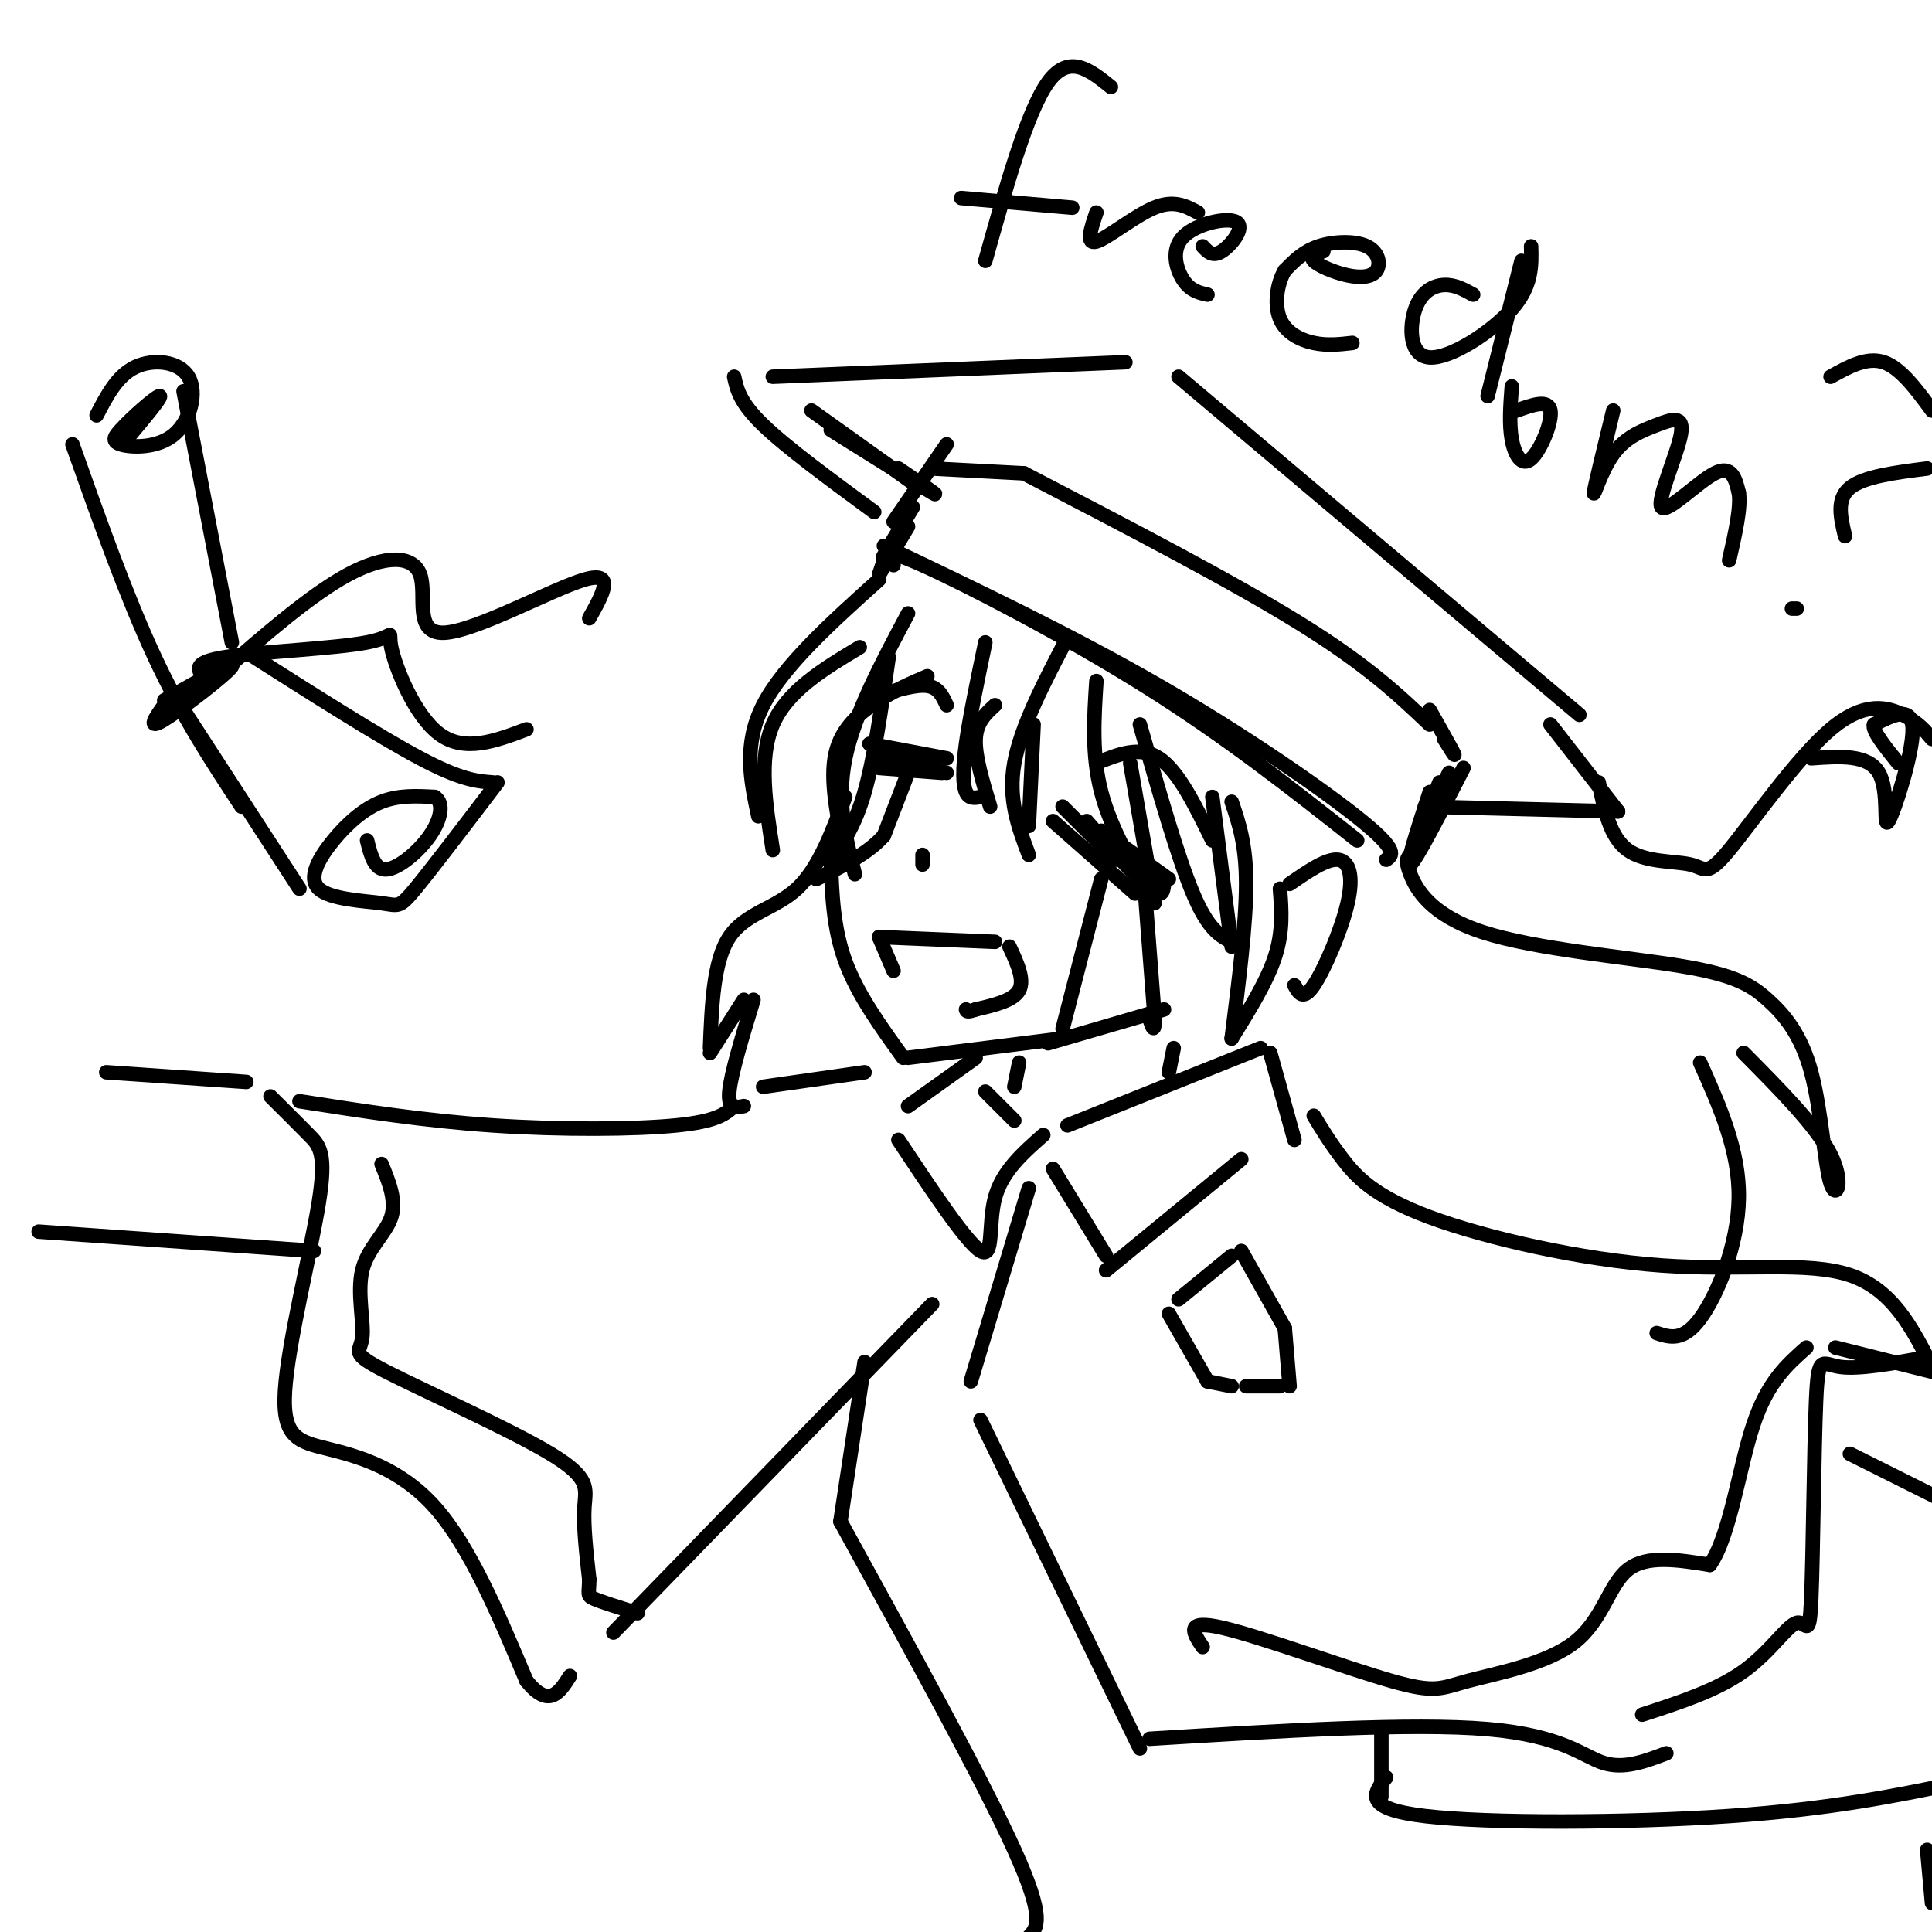 <svg viewBox='0 0 400 400' version='1.1' xmlns='http://www.w3.org/2000/svg' xmlns:xlink='http://www.w3.org/1999/xlink'><g fill='none' stroke='rgb(0,0,0)' stroke-width='3' stroke-linecap='round' stroke-linejoin='round'><path d='M184,136c-1.500,10.500 -3.000,21.000 -5,28c-2.000,7.000 -4.500,10.500 -7,14'/><path d='M172,178c0.250,7.083 0.500,14.167 3,21c2.500,6.833 7.250,13.417 12,20'/><path d='M188,219c0.000,0.000 32.000,-4.000 32,-4'/><path d='M180,154c0.000,0.000 16.000,3.000 16,3'/><path d='M182,159c0.000,0.000 13.000,1.000 13,1'/><path d='M182,157c0.000,0.000 14.000,3.000 14,3'/><path d='M218,170c0.000,0.000 17.000,15.000 17,15'/><path d='M225,170c5.167,5.917 10.333,11.833 13,14c2.667,2.167 2.833,0.583 3,-1'/><path d='M220,167c0.000,0.000 11.000,11.000 11,11'/><path d='M228,182c0.000,0.000 -8.000,31.000 -8,31'/><path d='M237,184c0.000,0.000 2.000,26.000 2,26'/><path d='M239,210c0.167,4.500 -0.417,2.750 -1,1'/><path d='M217,216c0.000,0.000 24.000,-7.000 24,-7'/><path d='M188,160c0.000,0.000 -5.000,13.000 -5,13'/><path d='M183,173c-3.167,3.667 -8.583,6.333 -14,9'/><path d='M191,177c0.000,0.000 0.000,2.000 0,2'/><path d='M185,201c0.000,0.000 -3.000,-7.000 -3,-7'/><path d='M182,194c0.000,0.000 24.000,1.000 24,1'/><path d='M209,196c1.583,3.417 3.167,6.833 2,9c-1.167,2.167 -5.083,3.083 -9,4'/><path d='M202,209c-1.833,0.667 -1.917,0.333 -2,0'/><path d='M228,172c0.000,0.000 14.000,10.000 14,10'/><path d='M182,144c3.833,-1.167 7.667,-2.333 10,-2c2.333,0.333 3.167,2.167 4,4'/><path d='M227,158c4.500,-1.833 9.000,-3.667 13,-1c4.000,2.667 7.500,9.833 11,17'/><path d='M182,120c-9.917,8.917 -19.833,17.833 -24,26c-4.167,8.167 -2.583,15.583 -1,23'/><path d='M160,176c-1.500,-9.500 -3.000,-19.000 0,-26c3.000,-7.000 10.500,-11.500 18,-16'/><path d='M188,127c-5.583,10.500 -11.167,21.000 -13,30c-1.833,9.000 0.083,16.500 2,24'/><path d='M175,177c-1.622,-7.756 -3.244,-15.511 -2,-21c1.244,-5.489 5.356,-8.711 9,-11c3.644,-2.289 6.822,-3.644 10,-5'/><path d='M221,132c-4.833,9.250 -9.667,18.500 -11,26c-1.333,7.500 0.833,13.250 3,19'/><path d='M213,171c0.000,0.000 1.000,-21.000 1,-21'/><path d='M227,141c-0.500,7.667 -1.000,15.333 1,23c2.000,7.667 6.500,15.333 11,23'/><path d='M239,187c0.000,0.000 -5.000,-29.000 -5,-29'/><path d='M236,150c3.917,13.750 7.833,27.500 11,35c3.167,7.500 5.583,8.750 8,10'/><path d='M255,196c0.000,0.000 -4.000,-31.000 -4,-31'/><path d='M255,166c1.500,4.417 3.000,8.833 3,17c0.000,8.167 -1.500,20.083 -3,32'/><path d='M255,215c3.667,-5.917 7.333,-11.833 9,-17c1.667,-5.167 1.333,-9.583 1,-14'/><path d='M267,183c3.815,-2.625 7.631,-5.250 10,-5c2.369,0.250 3.292,3.375 2,9c-1.292,5.625 -4.798,13.750 -7,17c-2.202,3.250 -3.101,1.625 -4,0'/><path d='M292,177c-0.583,0.506 -1.166,1.012 0,4c1.166,2.988 4.082,8.457 15,12c10.918,3.543 29.839,5.159 41,7c11.161,1.841 14.563,3.908 18,7c3.437,3.092 6.911,7.210 9,15c2.089,7.790 2.793,19.251 4,23c1.207,3.749 2.916,-0.215 0,-6c-2.916,-5.785 -10.458,-13.393 -18,-21'/><path d='M352,220c4.067,9.111 8.133,18.222 8,28c-0.133,9.778 -4.467,20.222 -8,25c-3.533,4.778 -6.267,3.889 -9,3'/><path d='M185,117c-1.600,-2.067 -3.200,-4.133 6,0c9.200,4.133 29.200,14.467 46,25c16.800,10.533 30.400,21.267 44,32'/><path d='M287,178c1.289,-0.911 2.578,-1.822 -5,-8c-7.578,-6.178 -24.022,-17.622 -42,-28c-17.978,-10.378 -37.489,-19.689 -57,-29'/><path d='M182,119c0.000,0.000 1.000,-3.000 1,-3'/><path d='M182,119c0.000,0.000 6.000,-10.000 6,-10'/><path d='M185,112c-1.333,2.083 -2.667,4.167 -2,3c0.667,-1.167 3.333,-5.583 6,-10'/><path d='M298,162c-1.667,4.167 -3.333,8.333 -3,8c0.333,-0.333 2.667,-5.167 5,-10'/><path d='M303,159c-4.917,9.583 -9.833,19.167 -11,20c-1.167,0.833 1.417,-7.083 4,-15'/><path d='M185,108c0.000,0.000 11.000,-16.000 11,-16'/><path d='M160,78c0.000,0.000 73.000,-3.000 73,-3'/><path d='M244,78c0.000,0.000 83.000,70.000 83,70'/><path d='M321,150c0.000,0.000 14.000,18.000 14,18'/><path d='M335,168c0.000,0.000 -40.000,-1.000 -40,-1'/><path d='M172,89c9.333,5.833 18.667,11.667 21,13c2.333,1.333 -2.333,-1.833 -7,-5'/><path d='M152,78c0.583,2.667 1.167,5.333 6,10c4.833,4.667 13.917,11.333 23,18'/><path d='M193,97c0.000,0.000 19.000,1.000 19,1'/><path d='M212,98c21.500,11.167 43.000,22.333 57,31c14.000,8.667 20.500,14.833 27,21'/><path d='M299,153c1.250,2.000 2.500,4.000 2,3c-0.500,-1.000 -2.750,-5.000 -5,-9'/><path d='M168,85c0.000,0.000 21.000,15.000 21,15'/><path d='M331,162c1.165,5.681 2.331,11.362 6,14c3.669,2.638 9.842,2.235 13,3c3.158,0.765 3.300,2.700 8,-3c4.700,-5.700 13.958,-19.035 21,-25c7.042,-5.965 11.869,-4.562 15,-3c3.131,1.562 4.565,3.281 6,5'/><path d='M375,157c5.887,-0.423 11.774,-0.845 14,3c2.226,3.845 0.792,11.958 2,10c1.208,-1.958 5.060,-13.988 5,-19c-0.060,-5.012 -4.030,-3.006 -8,-1'/><path d='M388,150c-0.500,1.167 2.250,4.583 5,8'/><path d='M211,220c0.000,0.000 -1.000,5.000 -1,5'/><path d='M243,217c0.000,0.000 -1.000,5.000 -1,5'/><path d='M221,233c0.000,0.000 40.000,-16.000 40,-16'/><path d='M263,218c0.000,0.000 5.000,18.000 5,18'/><path d='M257,240c0.000,0.000 -28.000,23.000 -28,23'/><path d='M229,260c0.000,0.000 -11.000,-18.000 -11,-18'/><path d='M204,226c0.000,0.000 6.000,6.000 6,6'/><path d='M202,219c0.000,0.000 -14.000,10.000 -14,10'/><path d='M186,236c7.067,10.644 14.133,21.289 17,23c2.867,1.711 1.533,-5.511 3,-11c1.467,-5.489 5.733,-9.244 10,-13'/><path d='M213,246c0.000,0.000 -12.000,40.000 -12,40'/><path d='M203,294c0.000,0.000 33.000,68.000 33,68'/><path d='M238,360c27.178,-1.667 54.356,-3.333 70,-2c15.644,1.333 19.756,5.667 24,7c4.244,1.333 8.622,-0.333 13,-2'/><path d='M272,231c1.668,2.762 3.337,5.525 6,9c2.663,3.475 6.322,7.663 18,12c11.678,4.337 31.375,8.821 48,10c16.625,1.179 30.179,-0.949 39,2c8.821,2.949 12.911,10.974 17,19'/><path d='M399,281c-7.062,1.274 -14.124,2.547 -18,2c-3.876,-0.547 -4.566,-2.915 -5,7c-0.434,9.915 -0.611,32.111 -1,41c-0.389,8.889 -0.989,4.470 -3,5c-2.011,0.530 -5.432,6.009 -11,10c-5.568,3.991 -13.284,6.496 -21,9'/><path d='M179,222c0.000,0.000 -21.000,3.000 -21,3'/><path d='M152,229c-1.733,1.578 -3.467,3.156 -12,4c-8.533,0.844 -23.867,0.956 -38,0c-14.133,-0.956 -27.067,-2.978 -40,-5'/><path d='M56,227c2.908,2.892 5.816,5.784 8,8c2.184,2.216 3.643,3.757 2,14c-1.643,10.243 -6.389,29.189 -7,39c-0.611,9.811 2.912,10.488 9,12c6.088,1.512 14.739,3.861 22,12c7.261,8.139 13.130,22.070 19,36'/><path d='M109,348c4.667,5.833 6.833,2.417 9,-1'/><path d='M127,338c0.000,0.000 66.000,-68.000 66,-68'/><path d='M51,224c0.000,0.000 -29.000,-2.000 -29,-2'/><path d='M65,259c0.000,0.000 -57.000,-4.000 -57,-4'/><path d='M380,279c0.000,0.000 20.000,5.000 20,5'/><path d='M383,301c0.000,0.000 26.000,13.000 26,13'/><path d='M179,282c0.000,0.000 -5.000,33.000 -5,33'/><path d='M174,315c14.750,26.833 29.500,53.667 36,68c6.500,14.333 4.750,16.167 3,18'/><path d='M286,358c0.000,0.000 0.000,14.000 0,14'/><path d='M287,368c-2.556,3.222 -5.111,6.444 8,8c13.111,1.556 41.889,1.444 63,0c21.111,-1.444 34.556,-4.222 48,-7'/><path d='M399,383c0.000,0.000 1.000,11.000 1,11'/><path d='M79,241c1.554,3.804 3.108,7.607 2,11c-1.108,3.393 -4.880,6.374 -6,11c-1.120,4.626 0.410,10.897 0,14c-0.410,3.103 -2.759,3.038 5,7c7.759,3.962 25.628,11.951 34,17c8.372,5.049 7.249,7.157 7,11c-0.249,3.843 0.375,9.422 1,15'/><path d='M122,327c-0.022,3.089 -0.578,3.311 1,4c1.578,0.689 5.289,1.844 9,3'/><path d='M249,341c-1.950,-2.903 -3.900,-5.806 4,-4c7.900,1.806 25.650,8.321 35,11c9.350,2.679 10.300,1.522 16,0c5.700,-1.522 16.150,-3.410 22,-8c5.850,-4.590 7.100,-11.883 11,-15c3.900,-3.117 10.450,-2.059 17,-1'/><path d='M354,324c4.156,-5.889 6.044,-20.111 9,-29c2.956,-8.889 6.978,-12.444 11,-16'/><path d='M244,269c0.000,0.000 11.000,-9.000 11,-9'/><path d='M257,259c0.000,0.000 9.000,16.000 9,16'/><path d='M266,275c0.000,0.000 1.000,12.000 1,12'/><path d='M265,287c0.000,0.000 -7.000,0.000 -7,0'/><path d='M255,287c0.000,0.000 -5.000,-1.000 -5,-1'/><path d='M250,286c0.000,0.000 -8.000,-14.000 -8,-14'/><path d='M175,165c-2.756,7.422 -5.511,14.844 -10,19c-4.489,4.156 -10.711,5.044 -14,10c-3.289,4.956 -3.644,13.978 -4,23'/><path d='M147,218c0.000,0.000 7.000,-11.000 7,-11'/><path d='M156,207c-2.333,7.667 -4.667,15.333 -5,19c-0.333,3.667 1.333,3.333 3,3'/><path d='M15,92c5.583,15.750 11.167,31.500 17,44c5.833,12.500 11.917,21.750 18,31'/><path d='M20,86c2.132,-4.110 4.265,-8.220 8,-10c3.735,-1.780 9.073,-1.230 11,2c1.927,3.230 0.442,9.139 -3,12c-3.442,2.861 -8.841,2.675 -11,2c-2.159,-0.675 -1.080,-1.837 0,-3'/><path d='M25,89c2.044,-2.378 7.156,-6.822 8,-7c0.844,-0.178 -2.578,3.911 -6,8'/><path d='M38,81c0.000,0.000 10.000,52.000 10,52'/><path d='M51,135c13.750,8.750 27.500,17.500 36,22c8.500,4.500 11.750,4.750 15,5'/><path d='M103,162c-6.794,8.932 -13.589,17.864 -17,22c-3.411,4.136 -3.439,3.476 -7,3c-3.561,-0.476 -10.656,-0.767 -13,-3c-2.344,-2.233 0.061,-6.409 3,-10c2.939,-3.591 6.411,-6.597 10,-8c3.589,-1.403 7.294,-1.201 11,-1'/><path d='M90,165c1.964,1.167 1.375,4.583 -1,8c-2.375,3.417 -6.536,6.833 -9,7c-2.464,0.167 -3.232,-2.917 -4,-6'/><path d='M38,147c0.000,0.000 24.000,37.000 24,37'/><path d='M34,145c7.467,-4.244 14.933,-8.489 14,-7c-0.933,1.489 -10.267,8.711 -14,11c-3.733,2.289 -1.867,-0.356 0,-3'/><path d='M45,140c9.635,-8.411 19.270,-16.823 27,-21c7.730,-4.177 13.557,-4.120 15,0c1.443,4.120 -1.496,12.301 5,12c6.496,-0.301 22.427,-9.086 29,-11c6.573,-1.914 3.786,3.043 1,8'/><path d='M42,140c-1.070,-1.466 -2.140,-2.931 5,-4c7.140,-1.069 22.491,-1.740 29,-3c6.509,-1.260 4.175,-3.108 5,1c0.825,4.108 4.807,14.174 10,18c5.193,3.826 11.596,1.413 18,-1'/><path d='M230,18c-4.333,-3.500 -8.667,-7.000 -13,-1c-4.333,6.000 -8.667,21.500 -13,37'/><path d='M199,41c0.000,0.000 23.000,2.000 23,2'/><path d='M227,44c-1.133,3.333 -2.267,6.667 0,6c2.267,-0.667 7.933,-5.333 12,-7c4.067,-1.667 6.533,-0.333 9,1'/><path d='M249,51c1.026,1.126 2.051,2.252 4,1c1.949,-1.252 4.821,-4.882 3,-6c-1.821,-1.118 -8.337,0.276 -11,3c-2.663,2.724 -1.475,6.778 0,9c1.475,2.222 3.238,2.611 5,3'/><path d='M274,52c-1.458,0.514 -2.916,1.027 -2,2c0.916,0.973 4.207,2.404 7,3c2.793,0.596 5.089,0.356 6,-1c0.911,-1.356 0.438,-3.826 -2,-5c-2.438,-1.174 -6.839,-1.050 -10,0c-3.161,1.050 -5.080,3.025 -7,5'/><path d='M266,56c-1.631,2.738 -2.208,7.083 -1,10c1.208,2.917 4.202,4.405 7,5c2.798,0.595 5.399,0.298 8,0'/><path d='M305,61c-1.895,-1.049 -3.789,-2.099 -6,-2c-2.211,0.099 -4.737,1.346 -6,5c-1.263,3.654 -1.263,9.715 3,10c4.263,0.285 12.789,-5.204 17,-10c4.211,-4.796 4.105,-8.898 4,-13'/><path d='M315,54c0.000,0.000 -7.000,28.000 -7,28'/><path d='M313,80c-0.292,3.899 -0.583,7.798 0,11c0.583,3.202 2.042,5.708 4,4c1.958,-1.708 4.417,-7.631 4,-10c-0.417,-2.369 -3.708,-1.185 -7,0'/><path d='M334,85c-1.926,7.930 -3.851,15.860 -4,17c-0.149,1.140 1.479,-4.509 4,-8c2.521,-3.491 5.935,-4.825 9,-6c3.065,-1.175 5.780,-2.191 5,2c-0.780,4.191 -5.056,13.590 -4,15c1.056,1.410 7.445,-5.169 11,-7c3.555,-1.831 4.278,1.084 5,4'/><path d='M360,102c0.500,3.000 -0.750,8.500 -2,14'/><path d='M379,78c3.750,-2.083 7.500,-4.167 11,-3c3.500,1.167 6.750,5.583 10,10'/><path d='M399,97c-6.583,0.833 -13.167,1.667 -16,4c-2.833,2.333 -1.917,6.167 -1,10'/><path d='M371,126c0.000,0.000 1.000,0.000 1,0'/><path d='M204,133c-1.622,7.778 -3.244,15.556 -4,21c-0.756,5.444 -0.644,8.556 0,10c0.644,1.444 1.822,1.222 3,1'/><path d='M205,167c-1.583,-5.250 -3.167,-10.500 -3,-14c0.167,-3.500 2.083,-5.250 4,-7'/></g>
</svg>